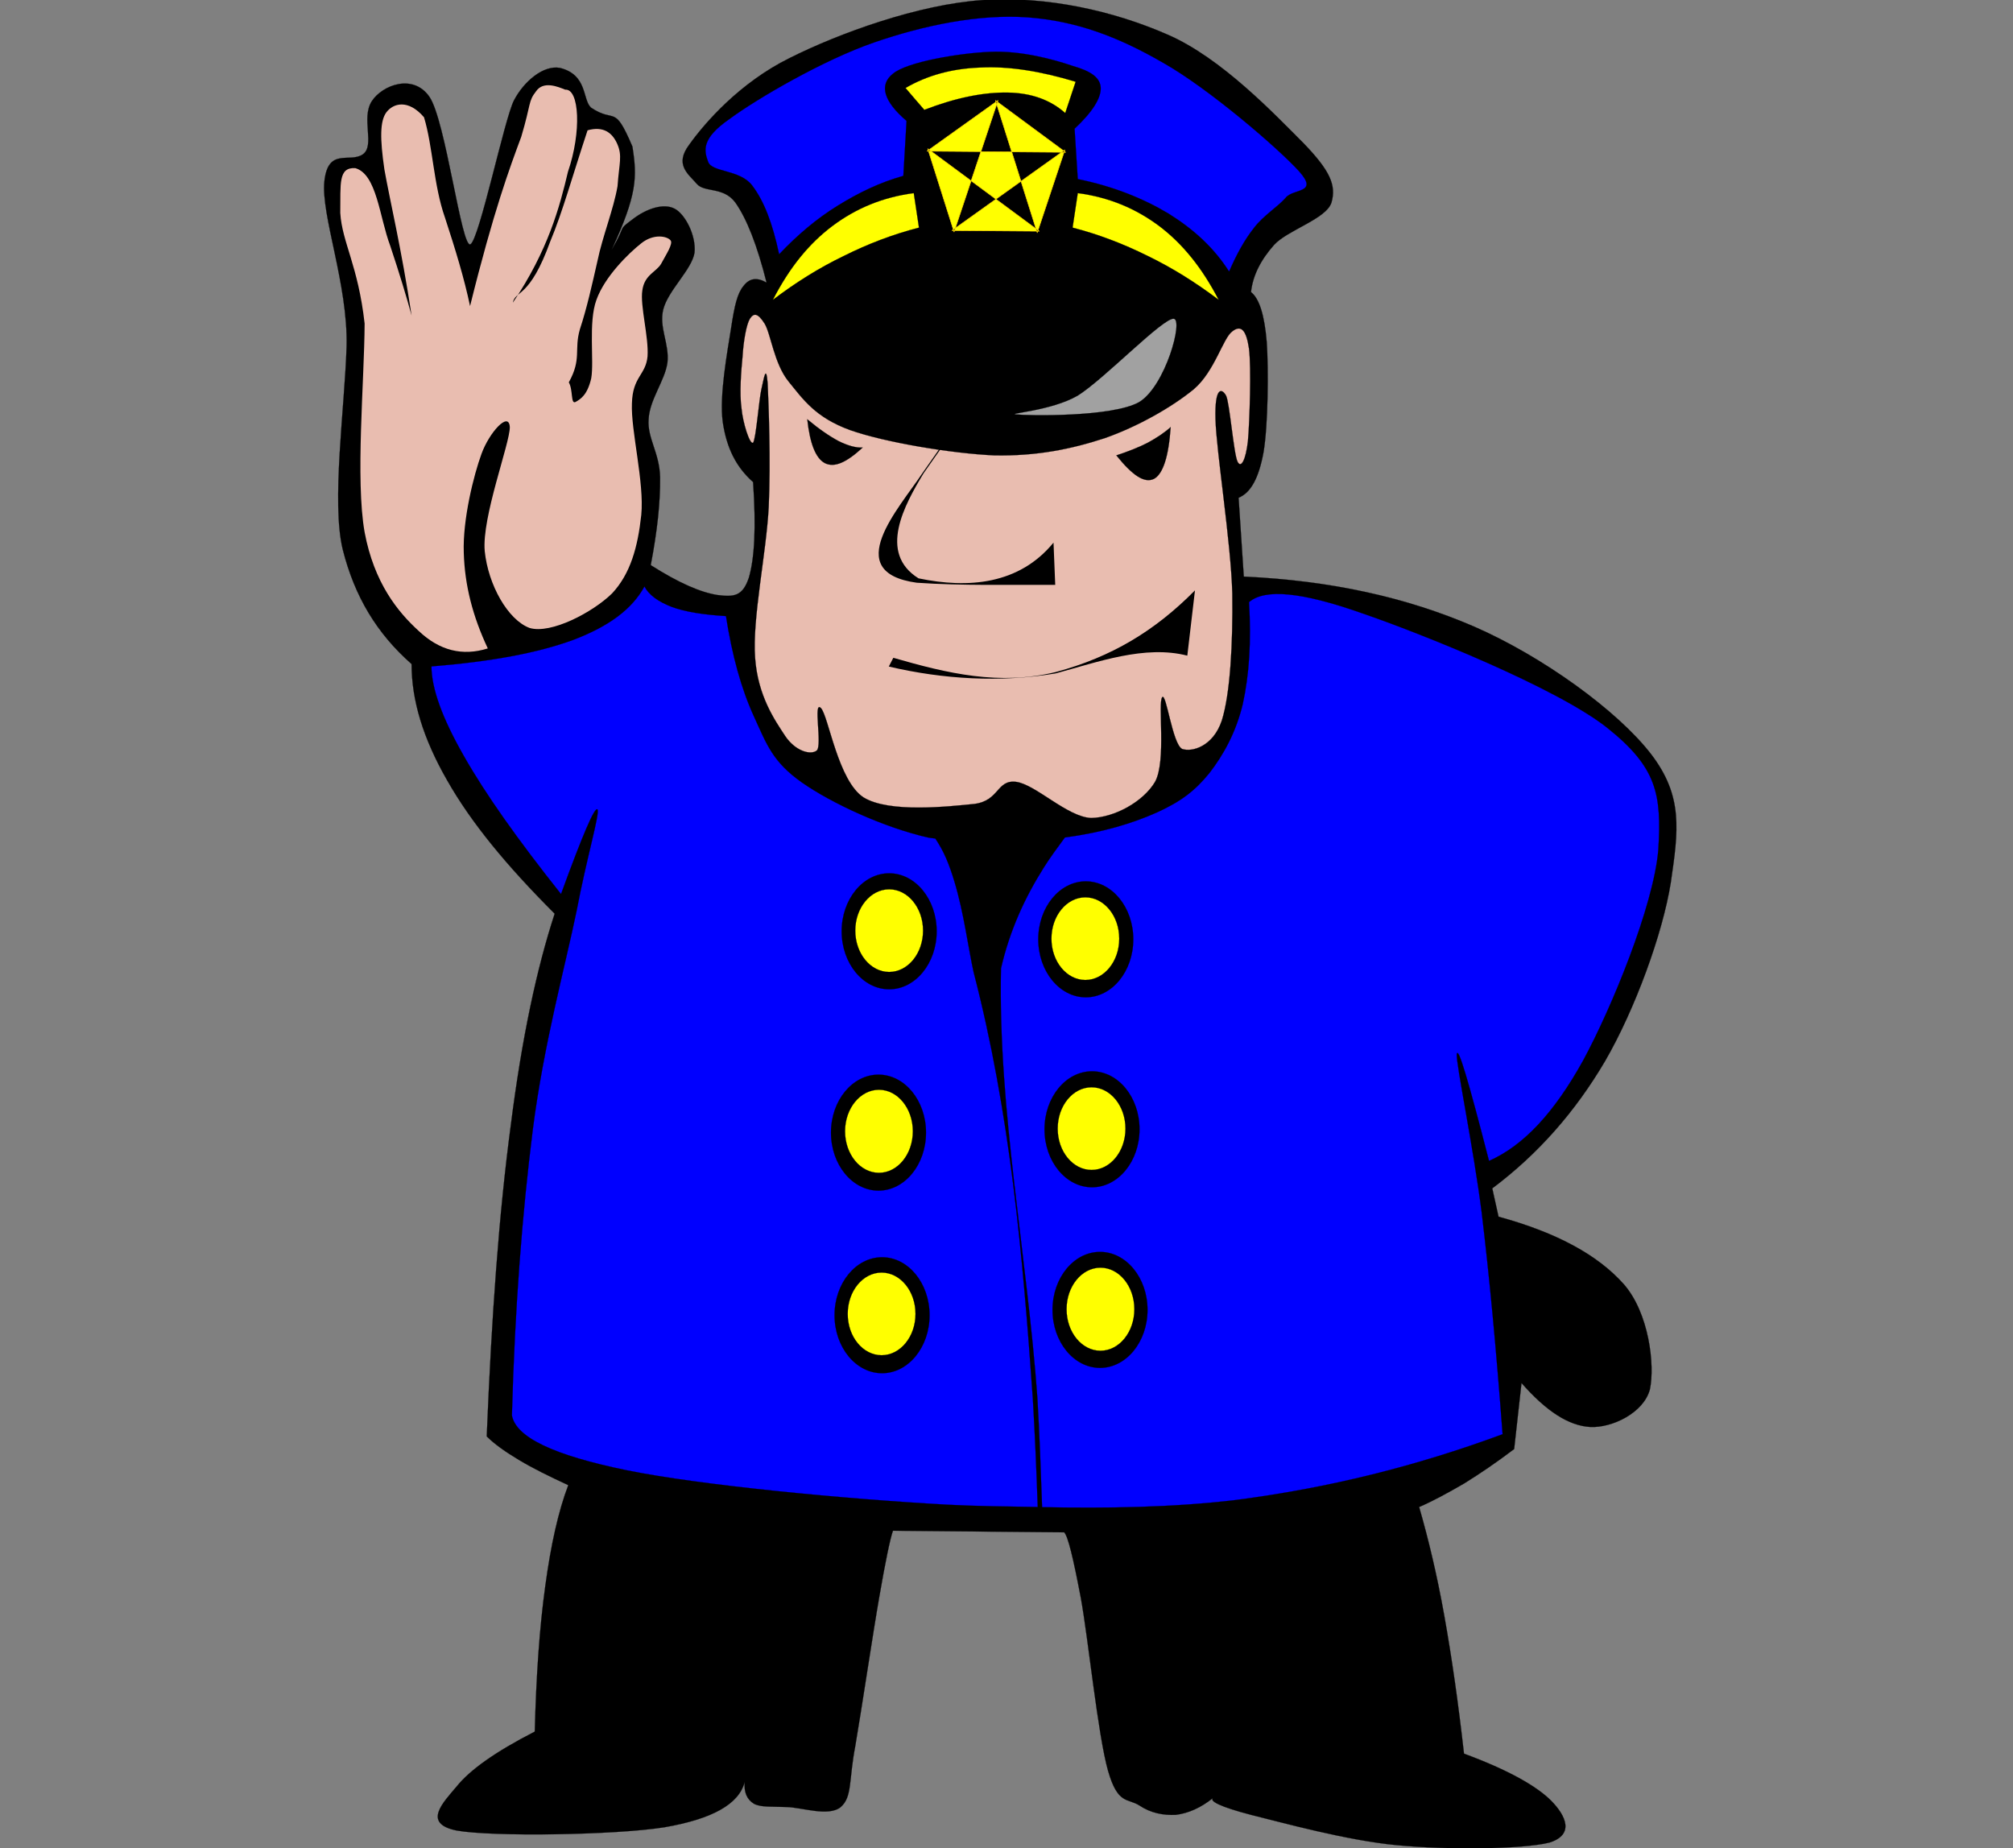 <?xml version="1.0" encoding="UTF-8" standalone="no"?>
<!-- Generator: Adobe Illustrator 10.0, SVG Export Plug-In . SVG Version: 3.0.0 Build 77)  -->
<svg
   xmlns:i="http://ns.adobe.com/AdobeIllustrator/10.0/"
   xmlns:dc="http://purl.org/dc/elements/1.1/"
   xmlns:cc="http://web.resource.org/cc/"
   xmlns:rdf="http://www.w3.org/1999/02/22-rdf-syntax-ns#"
   xmlns:svg="http://www.w3.org/2000/svg"
   xmlns="http://www.w3.org/2000/svg"
   xmlns:sodipodi="http://sodipodi.sourceforge.net/DTD/sodipodi-0.dtd"
   xmlns:inkscape="http://www.inkscape.org/namespaces/inkscape"
   enable-background="new 0 0 361.168 331.604"
   height="331.604"
   i:pageBounds="0 792 612 0"
   i:rulerOrigin="0 0"
   i:viewOrigin="125.0005 561"
   overflow="visible"
   space="preserve"
   viewBox="0 0 361.168 331.604"
   width="361.168"
   id="svg2"
   sodipodi:version="0.32"
   inkscape:version="0.44.1"
   sodipodi:docname="bETTER POLICE MAN.SVG"
   sodipodi:docbase="/home/azatoth/img">
  <rect x="0" y="0" width="361.168" height="331.604" fill="#808080" stroke="none"/>
  <defs
     id="defs64" />
  <sodipodi:namedview
     inkscape:window-height="859"
     inkscape:window-width="1023"
     inkscape:pageshadow="2"
     inkscape:pageopacity="0.0"
     guidetolerance="10.0"
     gridtolerance="10.0"
     objecttolerance="10.0"
     borderopacity="1.0"
     bordercolor="#666666"
     pagecolor="#ffffff"
     id="base"
     inkscape:zoom="1"
     inkscape:cx="107.4653"
     inkscape:cy="272.72245"
     inkscape:window-x="252"
     inkscape:window-y="191"
     inkscape:current-layer="svg2" />
  <path
     style="fill-rule:evenodd;stroke:black;stroke-width:0.029;stroke-miterlimit:10;stroke-linecap:round;stroke-linejoin:round;marker-start:none"
     d="M 137.538,50.704 C 135.838,49.732 134.497,49.876 133.419,51.28 C 132.294,52.612 131.791,54.772 131.169,58.876 C 130.522,63.016 129.014,71.044 129.684,75.76 C 130.379,80.44 132.102,83.824 135.119,86.488 C 135.67,94.625 135.383,100.169 134.353,103.661 C 133.228,107.009 131.672,107.117 128.75,106.757 C 125.734,106.289 121.855,104.633 116.755,101.393 C 117.952,95.129 118.479,90.052 118.431,85.624 C 118.335,81.232 116.108,78.604 116.372,75.22 C 116.539,71.692 119.293,68.308 119.748,65.068 C 120.131,61.684 118.191,58.768 119.006,55.492 C 119.891,52.072 124.129,48.364 124.608,45.34 C 124.92,42.208 122.908,38.427 121.065,37.455 C 119.125,36.411 116.037,37.347 113.379,39.435 C 110.721,41.452 112.54,40.063 109.739,44.815 C 114.328,34.905 114.328,31.761 113.466,26.289 C 110.136,18.455 110.417,22.246 106.031,19.303 C 104.475,17.863 105.45,13.444 100.487,12.187 C 97.455,11.621 93.944,14.673 92.211,18.016 C 90.514,21.288 86.012,42.925 84.408,43.825 C 82.803,44.725 79.959,21.509 77.025,17.333 C 74.09,13.158 68.608,15.263 66.722,18.132 C 64.702,21.205 67.391,26.171 65.051,27.721 C 62.711,29.271 58.869,26.427 58.205,32.491 C 57.541,38.554 62.449,50.974 62.186,62.134 C 61.851,73.15 59.435,90.124 61.494,98.585 C 63.625,107.045 67.623,113.669 73.848,119.141 C 73.848,125.621 75.884,132.425 80.217,139.985 C 84.527,147.582 90.872,155.286 99.516,163.926 C 96.307,173.754 93.65,186.102 91.638,201.943 C 89.531,217.748 88.214,235.964 87.329,257.708 C 88.741,259.112 90.681,260.481 93.147,261.956 C 95.613,263.433 98.462,264.837 101.958,266.456 C 100.186,271.101 98.845,277.112 97.84,284.493 C 96.81,291.945 96.211,300.478 95.948,310.666 C 88.861,314.303 84.312,317.541 81.917,320.529 C 79.499,323.41 75.716,327.154 81.917,328.414 C 88.286,329.566 110.338,329.242 119.173,327.838 C 127.769,326.361 132.581,323.697 133.611,319.701 C 133.467,321.574 133.994,322.834 135.287,323.625 C 136.532,324.273 138.471,324.094 141.105,324.201 C 143.763,324.238 148.671,326.002 150.85,324.201 C 152.933,322.365 152.263,319.449 153.46,313.222 C 154.561,306.814 156.644,292.845 157.77,286.436 C 158.895,279.956 159.709,276.069 160.212,274.627 L 190.932,274.916 C 191.626,275.637 192.559,279.523 193.925,286.725 C 195.241,293.89 196.989,311.349 198.809,317.722 C 200.556,323.806 202.305,322.581 204.412,323.913 C 206.448,325.28 208.697,325.712 210.972,325.604 C 213.175,325.317 215.426,324.379 217.724,322.508 C 216.767,323.084 218.922,324.164 224.451,325.604 C 229.982,326.973 241.523,330.176 250.574,331.04 C 259.624,331.905 273.2,331.796 278.013,330.573 C 282.562,329.134 280.91,325.712 278.324,323.085 C 275.714,320.456 270.591,317.54 262.665,314.624 C 261.612,305.302 260.462,297.31 259.122,289.82 C 257.782,282.331 256.249,276.031 254.62,270.379 C 257.182,269.264 259.744,267.859 262.665,266.168 C 265.514,264.404 268.484,262.389 271.667,259.977 L 272.984,248.133 C 277.414,253.172 281.412,255.801 285.339,256.016 C 289.241,256.196 294.892,253.496 296.018,249.284 C 296.951,244.893 295.851,235.531 291.325,230.385 C 286.704,225.199 279.401,221.168 268.866,218.287 L 267.74,213.211 C 275.905,207.092 282.585,199.531 287.972,190.388 C 293.335,181.136 298.316,167.527 299.776,158.311 C 301.118,149.059 302.051,142.867 296.209,135.27 C 290.2,127.494 276.815,117.81 264.556,112.446 C 252.249,107.118 238.697,104.166 223.158,103.446 L 222.224,89.297 C 224.379,88.433 225.84,85.841 226.702,81.125 C 227.517,76.301 227.611,66.293 227.276,61.397 C 226.869,56.537 225.96,53.585 224.451,52.397 C 224.786,49.409 226.199,46.637 228.593,43.937 C 231.012,41.273 237.955,39.292 238.889,36.34 C 239.775,33.244 238.674,30.652 233.837,25.648 C 228.785,20.608 219.16,10.384 209.486,6.208 C 199.717,1.924 187.771,-0.74 176.325,0.016 C 164.832,0.772 150.538,5.956 141.655,10.42 C 132.772,14.812 126.499,21.976 123.674,25.936 C 120.944,29.536 123.506,31.228 124.991,32.956 C 126.355,34.612 129.779,33.424 131.934,36.34 C 133.994,39.255 135.862,44.044 137.538,50.704 z "
     id="path9"
     sodipodi:nodetypes="ccccccccccccccccccczzzzczcccccccsccccccccccccccccccccccccscccccccccccccccccccccccccccc" />
  <path
     style="fill:#e9bdb0;fill-rule:evenodd;stroke:black;stroke-width:0;stroke-miterlimit:10;stroke-linejoin:round;stroke-linecap:round;stroke-dasharray:none"
     d="M 87.52,116.333 C 82.947,117.773 78.829,116.693 75.165,113.237 C 71.358,109.781 67.12,104.561 65.42,95.489 C 63.744,86.056 65.372,68.344 65.42,58.048 C 64.266,47.676 61.384,43.511 61.051,38.211 C 61.116,32.9 60.682,30.016 63.727,30.16 C 67.621,31.235 68.072,38.96 70.012,44.092 C 71.716,49.212 72.937,53.249 73.848,56.608 C 72.019,44.545 69.954,35.977 68.967,30.399 C 68.158,24.842 68.17,21.737 69.307,20.169 C 70.532,18.526 73.225,17.719 76.075,21.038 C 77.665,26.284 77.783,33.205 79.828,39.017 C 81.71,44.763 83.29,49.93 84.336,54.916 C 88.555,37.867 91.469,30.054 93.519,24.549 C 95.326,18.485 94.744,18.221 96.179,16.379 C 97.514,14.439 100.164,15.584 101.409,16.088 C 103.949,15.882 104.36,23.677 101.904,30.81 C 100.422,37.098 98.327,44.96 92.014,54.3 C 92.479,52.033 94.999,53.615 98.714,43.348 C 100.945,38.019 102.658,31.721 105.419,23.378 C 108.216,22.593 109.835,23.77 110.732,25.788 C 111.705,27.978 111.085,29.238 110.796,33.403 C 110.09,37.526 108.092,42.456 107.211,46.751 C 106.245,51.011 105.287,55.318 104.042,59.08 C 102.964,62.846 104.404,64.355 102.055,68.599 C 102.845,69.967 102.365,72.556 103.251,72.124 C 104.137,71.62 105.382,70.9 106.076,67.876 C 106.627,64.744 105.525,57.832 107.01,53.8 C 108.494,49.624 112.78,45.448 115.055,43.648 C 117.258,41.884 119.652,42.352 120.298,43.108 C 120.849,43.684 119.46,45.736 118.622,47.32 C 117.737,48.832 115.629,49.264 115.246,52.108 C 114.815,54.844 116.42,60.46 116.18,63.952 C 115.845,67.336 113.499,67.552 113.379,72.376 C 113.163,77.2 115.629,86.56 115.055,92.393 C 114.432,98.153 113.115,102.941 109.811,106.469 C 106.363,109.853 98.845,113.813 95.014,112.661 C 91.135,111.221 87.592,104.957 86.969,98.873 C 86.419,92.789 91.495,79.54 91.471,76.624 C 91.303,73.672 87.759,77.632 86.395,81.412 C 85.006,85.192 82.995,93.185 83.21,99.161 C 83.378,105.029 84.814,110.573 87.52,116.333 z "
     id="path11"
     sodipodi:nodetypes="ccccccccccccccccccccsccccccccccccccccccccc" />
  <path
     clip-rule="evenodd"
     d="M 135.119,79.432 C 134.52,79.828 133.275,75.868 133.036,73.24 C 132.653,70.54 132.964,66.652 133.227,63.952 C 133.395,61.144 133.922,58.192 134.544,57.184 C 135.238,56.14 135.933,56.104 137.178,58.048 C 138.303,59.884 138.878,65.248 141.488,68.452 C 144.073,71.62 146.276,74.896 152.525,77.164 C 158.751,79.36 170.603,81.34 178.384,81.7 C 186.022,81.844 192.176,80.584 198.233,78.604 C 204.243,76.48 210.229,73.06 214.156,69.856 C 217.939,66.652 219.423,60.64 221.098,59.452 C 222.703,58.192 223.612,59.272 224.091,62.548 C 224.522,65.86 224.211,75.652 223.899,79.144 C 223.517,82.456 222.678,84.148 222.032,82.816 C 221.337,81.376 220.619,72.196 219.973,70.972 C 219.255,69.676 217.913,69.244 218.08,75.22 C 218.248,81.124 220.859,97.325 221.098,106.469 C 221.218,115.505 220.715,124.541 219.206,129.293 C 217.65,133.937 213.866,134.981 212.094,134.369 C 210.347,133.469 209.246,124.217 208.528,125.081 C 207.69,126.089 209.294,136.529 207.235,140.273 C 205.104,143.874 199.909,146.682 195.79,146.754 C 191.528,146.61 185.83,140.742 182.31,140.273 C 178.79,139.841 179.341,143.658 174.815,144.234 C 170.17,144.702 159.587,145.89 154.966,143.082 C 150.345,140.129 148.645,128.429 147.281,127.025 C 145.844,125.621 147.568,133.721 146.538,134.657 C 145.437,135.521 142.731,134.765 140.912,132.101 C 139.02,129.221 135.979,124.901 135.477,118.025 C 134.95,111.005 137.488,99.269 137.919,90.989 C 138.302,82.636 137.895,72.304 137.727,68.74 C 137.44,65.14 137.033,68.056 136.602,69.856 C 136.172,71.728 135.645,78.712 135.119,79.432 z "
     i:knockout="Off"
     stroke-miterlimit="10"
     id="path13"
     style="fill:#e9bdb0;fill-rule:evenodd;stroke:black;stroke-width:0.029;stroke-miterlimit:10" />
  <path
     clip-rule="evenodd"
     d="M 154.777,80.296 C 153.532,80.368 152.095,79.936 150.467,79.144 C 148.791,78.244 146.947,76.984 144.84,75.22 C 145.319,79.612 146.349,82.24 148.025,83.104 C 149.724,83.932 151.855,82.996 154.777,80.296 z "
     i:knockout="Off"
     stroke-miterlimit="10"
     id="path17"
     style="fill-rule:evenodd;stroke:black;stroke-width:0.029;stroke-miterlimit:10" />
  <path
     clip-rule="evenodd"
     d="M 200.292,81.7 C 202.376,81.016 204.316,80.26 205.92,79.432 C 207.501,78.568 208.936,77.632 210.037,76.624 C 209.679,81.952 208.649,85.048 207.044,85.912 C 205.345,86.74 203.213,85.336 200.292,81.7 z "
     i:knockout="Off"
     stroke-miterlimit="10"
     id="path19"
     style="fill-rule:evenodd;stroke:black;stroke-width:0.029;stroke-miterlimit:10" />
  <path
     clip-rule="evenodd"
     d="M 182.311,74.356 C 180.491,74.176 188.584,73.744 193.373,70.972 C 198.138,67.984 208.649,57.004 210.588,57.184 C 212.36,57.328 209.104,69.244 204.411,72.124 C 199.575,74.896 184.202,74.572 182.311,74.356 z "
     i:knockout="Off"
     stroke-miterlimit="10"
     id="path21"
     style="fill:#a1a1a1;fill-rule:evenodd;stroke:black;stroke-width:0.029;stroke-miterlimit:10" />
  <path
     clip-rule="evenodd"
     d="M 218.658,53.8 C 214.515,50.668 210.301,48.04 205.92,45.916 C 201.49,43.72 197.061,42.028 192.44,40.84 L 193.373,34.647 C 198.903,35.367 203.741,37.383 207.978,40.551 C 212.217,43.756 215.688,48.076 218.658,53.8 z "
     i:knockout="Off"
     stroke-miterlimit="10"
     id="path23"
     style="fill:yellow;fill-rule:evenodd;stroke:black;stroke-width:0.029;stroke-miterlimit:10" />
  <path
     clip-rule="evenodd"
     d="M 138.663,53.8 C 142.781,50.668 146.995,48.04 151.401,45.916 C 155.806,43.72 160.236,42.028 164.881,40.84 L 163.947,34.647 C 158.392,35.367 153.556,37.383 149.342,40.551 C 145.08,43.756 141.608,48.076 138.663,53.8 z "
     i:knockout="Off"
     stroke-miterlimit="10"
     id="path25"
     style="fill:yellow;fill-rule:evenodd;stroke:black;stroke-width:0.029;stroke-miterlimit:10" />
  <path
     clip-rule="evenodd"
     d="M 162.463,15.783 C 166.365,13.515 170.795,12.291 175.943,12.111 C 181.043,11.859 186.693,12.759 192.99,14.667 L 191.122,20.283 L 191.122,20.283 C 188.441,17.907 185.04,16.683 180.826,16.611 C 176.565,16.539 171.656,17.475 165.838,19.707 C 164.713,18.411 163.588,17.115 162.463,15.783 z "
     i:knockout="Off"
     stroke-miterlimit="10"
     id="path29"
     style="fill:yellow;fill-rule:evenodd;stroke:black;stroke-width:0.029;stroke-miterlimit:10" />
  <path
     clip-rule="evenodd"
     d="M 139.788,45.628 C 138.614,40.083 137.082,36.051 134.927,33.243 C 132.748,30.399 127.72,30.939 127.05,29.031 C 126.308,27.015 125.805,24.891 130.809,21.399 C 135.885,17.655 147.761,10.743 156.835,7.611 C 165.814,4.515 175.607,2.499 184.369,3.111 C 193.038,3.759 200.507,6.531 208.72,11.283 C 216.884,15.891 229.311,26.583 233.07,30.723 C 236.71,34.791 231.992,33.747 230.651,35.511 C 229.262,37.095 226.677,38.679 225.025,40.84 C 223.301,43 221.865,45.628 220.524,48.724 C 217.794,44.44 214.201,41.164 209.652,38.319 C 205.08,35.583 199.716,33.423 193.371,32.127 L 192.796,23.091 C 196.005,20.103 197.538,17.619 197.49,15.783 C 197.419,13.947 195.766,12.76 192.438,11.823 C 188.99,10.635 183.099,9.052 177.64,9.303 C 172.205,9.519 162.699,11.103 160.209,13.227 C 157.695,15.207 158.509,18.159 162.652,21.687 L 162.077,31.551 C 157.839,32.739 154.056,34.575 150.273,36.915 C 146.54,39.219 143.044,42.172 139.788,45.628 z "
     i:knockout="Off"
     stroke-miterlimit="10"
     id="path31"
     style="fill:blue;fill-rule:evenodd;stroke:black;stroke-width:0.029;stroke-miterlimit:10;fill-opacity:1" />
  <path
     style="fill:blue;fill-opacity:1;fill-rule:evenodd;stroke:black;stroke-width:0.029;stroke-miterlimit:10"
     d="M 191.062 150.25 C 189.748 152.046 188.414 153.829 187.25 155.688 C 185.558 158.388 184.039 161.178 182.75 164.156 C 181.461 167.134 180.38 170.323 179.594 173.75 C 179.46 180.189 179.681 186.607 180.125 193.031 C 180.569 199.456 181.235 205.861 181.969 212.281 C 182.703 218.701 183.513 225.137 184.25 231.562 C 184.987 237.988 185.673 244.402 186.125 250.844 C 186.517 257.359 186.738 263.885 186.969 270.406 C 198.776 270.617 210.283 270.472 221.656 269.125 C 238.345 266.965 254.031 263.073 269.594 257.312 C 268.444 241.976 267.232 229.047 265.844 217.562 C 264.384 206.005 261.206 190.746 261.375 189.125 C 261.614 187.65 263.445 193.846 267.156 208.281 C 273.405 205.51 278.86 199.605 284.031 190.281 C 289.156 180.849 296.669 162.544 297.531 152.5 C 298.154 142.456 297.251 137.655 288.344 130.562 C 279.342 123.434 255.135 113.708 244.312 110 C 233.491 106.184 226.942 105.583 224.094 108.031 C 224.525 115.159 224.117 121.124 222.969 126.344 C 221.748 131.42 219.507 135.443 216.969 138.719 C 214.382 141.887 211.927 143.77 207.594 145.75 C 203.171 147.717 197.867 149.346 191.062 150.25 z "
     id="path9396"
     transform="translate(0,-2.289359e-6)" />
  <path
     style="fill:blue;fill-opacity:1;fill-rule:evenodd;stroke:black;stroke-width:0.029;stroke-miterlimit:10"
     d="M 115.625 105.219 C 113.422 109.251 109.323 112.333 102.906 114.781 C 96.44 117.157 88.108 118.698 77.406 119.562 C 77.43 123.487 79.292 128.749 83.219 135.625 C 87.122 142.501 92.851 150.578 100.656 160.406 C 104.559 149.714 106.685 144.751 107.188 145.219 C 107.69 145.795 105.281 153.78 103.438 163.5 C 101.426 173.256 97.557 187.32 95.594 202.656 C 93.678 217.848 92.371 234.677 91.844 253.938 C 92.562 257.862 99.293 261.082 112.438 263.781 C 125.702 266.482 151.696 268.962 170.156 269.969 C 175.721 270.254 180.892 270.27 186.188 270.375 C 185.959 263.92 185.699 257.449 185.312 251 C 184.862 244.57 184.386 238.147 183.812 231.719 C 183.239 225.291 182.593 218.867 181.781 212.469 C 180.97 206.07 180.006 199.685 178.844 193.344 C 177.681 187.002 176.315 180.695 174.688 174.438 C 174.222 172.322 173.777 169.688 173.25 166.844 C 172.723 164 172.093 160.973 171.219 158.094 C 170.782 156.654 170.296 155.225 169.719 153.906 C 169.17 152.654 168.519 151.504 167.812 150.438 C 167.413 150.372 166.986 150.358 166.594 150.281 C 158.621 148.481 149.198 144.114 143.906 140.406 C 138.615 136.698 137.556 133.531 135.281 128.562 C 132.983 123.558 131.351 117.551 130.25 110.531 C 126.132 110.279 122.942 109.775 120.5 108.875 C 118.082 107.939 116.415 106.731 115.625 105.219 z "
     id="path33"
     transform="translate(0,-2.289359e-6)" />
  <path
     clip-rule="evenodd"
     d="M 159.533,156.682 C 164.238,156.682 168.057,161.343 168.057,167.086 C 168.057,172.828 164.238,177.49 159.533,177.49 C 154.828,177.49 151.009,172.828 151.009,167.086 C 151.01,161.343 154.828,156.682 159.533,156.682"
     i:knockout="Off"
     stroke-miterlimit="10"
     id="path39"
     style="fill-rule:evenodd;stroke:black;stroke-width:0.029;stroke-miterlimit:10" />
  <path
     clip-rule="evenodd"
     d="M 159.533,159.55 C 162.89,159.55 165.614,162.873 165.614,166.967 C 165.614,171.059 162.89,174.383 159.533,174.383 C 156.176,174.383 153.451,171.059 153.451,166.967 C 153.451,162.873 156.176,159.55 159.533,159.55"
     i:knockout="Off"
     stroke-miterlimit="10"
     id="path41"
     style="fill:yellow;fill-rule:evenodd;stroke:black;stroke-width:0.029;stroke-miterlimit:10" />
  <path
     clip-rule="evenodd"
     d="M 194.81,158.122 C 199.515,158.122 203.333,162.783 203.333,168.525 C 203.333,174.269 199.515,178.929 194.81,178.929 C 190.104,178.929 186.286,174.269 186.286,168.525 C 186.286,162.783 190.104,158.122 194.81,158.122"
     i:knockout="Off"
     stroke-miterlimit="10"
     id="path43"
     style="fill-rule:evenodd;stroke:black;stroke-width:0.029;stroke-miterlimit:10" />
  <path
     clip-rule="evenodd"
     d="M 194.73,160.99 C 198.086,160.99 200.812,164.313 200.812,168.407 C 200.812,172.501 198.086,175.823 194.73,175.823 C 191.373,175.823 188.647,172.501 188.647,168.407 C 188.647,164.313 191.373,160.99 194.73,160.99"
     i:knockout="Off"
     stroke-miterlimit="10"
     id="path45"
     style="fill:yellow;fill-rule:evenodd;stroke:black;stroke-width:0.029;stroke-miterlimit:10" />
  <path
     clip-rule="evenodd"
     d="M 195.927,192.202 C 200.632,192.202 204.451,196.864 204.451,202.606 C 204.451,208.35 200.632,213.01 195.927,213.01 C 191.223,213.01 187.404,208.35 187.404,202.606 C 187.404,196.864 191.223,192.202 195.927,192.202"
     i:knockout="Off"
     stroke-miterlimit="10"
     id="path47"
     style="fill-rule:evenodd;stroke:black;stroke-width:0.029;stroke-miterlimit:10" />
  <path
     clip-rule="evenodd"
     d="M 195.847,195.071 C 199.205,195.071 201.929,198.393 201.929,202.487 C 201.929,206.581 199.205,209.903 195.847,209.903 C 192.49,209.903 189.766,206.581 189.766,202.487 C 189.766,198.393 192.49,195.071 195.847,195.071"
     i:knockout="Off"
     stroke-miterlimit="10"
     id="path49"
     style="fill:yellow;fill-rule:evenodd;stroke:black;stroke-width:0.029;stroke-miterlimit:10" />
  <path
     clip-rule="evenodd"
     d="M 197.364,224.603 C 202.069,224.603 205.886,229.265 205.886,235.007 C 205.886,240.75 202.069,245.412 197.364,245.412 C 192.659,245.412 188.84,240.75 188.84,235.007 C 188.84,229.265 192.659,224.603 197.364,224.603"
     i:knockout="Off"
     stroke-miterlimit="10"
     id="path51"
     style="fill-rule:evenodd;stroke:black;stroke-width:0.029;stroke-miterlimit:10" />
  <path
     clip-rule="evenodd"
     d="M 197.443,227.435 C 200.8,227.435 203.525,230.773 203.525,234.888 C 203.525,239.001 200.8,242.34 197.443,242.34 C 194.086,242.34 191.361,239.001 191.361,234.888 C 191.362,230.772 194.087,227.435 197.443,227.435"
     i:knockout="Off"
     stroke-miterlimit="10"
     id="path53"
     style="fill:yellow;fill-rule:evenodd;stroke:black;stroke-width:0.029;stroke-miterlimit:10" />
  <path
     clip-rule="evenodd"
     d="M 158.257,225.564 C 162.962,225.564 166.78,230.224 166.78,235.968 C 166.78,241.711 162.962,246.371 158.257,246.371 C 153.552,246.371 149.733,241.711 149.733,235.968 C 149.733,230.224 153.551,225.564 158.257,225.564"
     i:knockout="Off"
     stroke-miterlimit="10"
     id="path55"
     style="fill-rule:evenodd;stroke:black;stroke-width:0.029;stroke-miterlimit:10" />
  <path
     clip-rule="evenodd"
     d="M 158.176,228.312 C 161.534,228.312 164.258,231.634 164.258,235.728 C 164.258,239.822 161.534,243.145 158.176,243.145 C 154.819,243.145 152.095,239.822 152.095,235.728 C 152.095,231.634 154.819,228.312 158.176,228.312"
     i:knockout="Off"
     stroke-miterlimit="10"
     id="path57"
     style="fill:yellow;fill-rule:evenodd;stroke:black;stroke-width:0.029;stroke-miterlimit:10" />
  <path
     clip-rule="evenodd"
     d="M 157.618,192.804 C 162.324,192.804 166.142,197.464 166.142,203.206 C 166.142,208.95 162.324,213.61 157.618,213.61 C 152.913,213.61 149.094,208.95 149.094,203.206 C 149.094,197.464 152.913,192.804 157.618,192.804"
     i:knockout="Off"
     stroke-miterlimit="10"
     id="path59"
     style="fill-rule:evenodd;stroke:black;stroke-width:0.029;stroke-miterlimit:10" />
  <path
     clip-rule="evenodd"
     d="M 157.698,195.515 C 161.055,195.515 163.78,198.853 163.78,202.968 C 163.78,207.081 161.055,210.419 157.698,210.419 C 154.341,210.419 151.616,207.081 151.616,202.968 C 151.616,198.853 154.341,195.515 157.698,195.515"
     i:knockout="Off"
     stroke-miterlimit="10"
     id="path61"
     style="fill:yellow;fill-rule:evenodd;stroke:black;stroke-width:0.029;stroke-miterlimit:10" />
  <path
     style="fill:black;fill-opacity:1;fill-rule:nonzero;stroke:none;stroke-width:1px;stroke-linecap:butt;stroke-linejoin:miter;stroke-opacity:1"
     id="path4021"
     d="M 213.025,117.632 C 205.409,115.664 196.894,118.801 189.426,120.811 C 179.512,122.494 169.222,121.874 159.466,119.586 L 160.279,118.016 C 169.958,120.812 179.316,123.046 189.452,120.564 C 199.4,117.88 207.183,113.218 214.4,105.92 L 213.025,117.632 z " />
  <path
     style="fill:black;fill-opacity:1;fill-rule:nonzero;stroke:none;stroke-width:1px;stroke-linecap:butt;stroke-linejoin:miter;stroke-opacity:1"
     id="path4025"
     d="M 189.327,104.932 C 181.057,104.885 172.768,105.119 164.474,104.547 C 150.71,102.647 161.338,91.184 165.527,84.842 C 166.6,83.311 167.672,81.78 168.745,80.249 L 168.936,80.307 C 167.864,81.836 166.792,83.364 165.72,84.893 C 162.254,90.622 157.509,99.215 164.799,103.76 C 173.728,105.628 182.855,104.879 189.019,97.353 L 189.327,104.932 z " />
  <path
     sodipodi:type="star"
     style="opacity:1;fill:yellow;fill-opacity:1;fill-rule:evenodd;stroke:#ffd600;stroke-width:0.1;stroke-linecap:round;stroke-linejoin:round;stroke-miterlimit:4;stroke-dasharray:none;stroke-dashoffset:0;stroke-opacity:1"
     id="path8461"
     sodipodi:sides="5"
     sodipodi:cx="119.5"
     sodipodi:cy="162.104"
     sodipodi:r1="13.021617"
     sodipodi:r2="13.008396"
     sodipodi:arg1="-1.5131679"
     sodipodi:arg2="-2.8046366"
     inkscape:flatsided="false"
     inkscape:rounded="0"
     inkscape:randomized="0"
     d="M 120.25,149.104 L 107.223,157.803 L 132.095,158.8 L 119.797,149.099 L 126.534,173.062 L 131.96,158.367 L 111.252,172.18 L 126.904,172.8 L 107.368,157.373 L 111.616,172.451 L 120.25,149.104 z "
     transform="matrix(0.999,-3.176533e-2,3.176533e-2,0.999,54.194,-127.118)" />
</svg>
